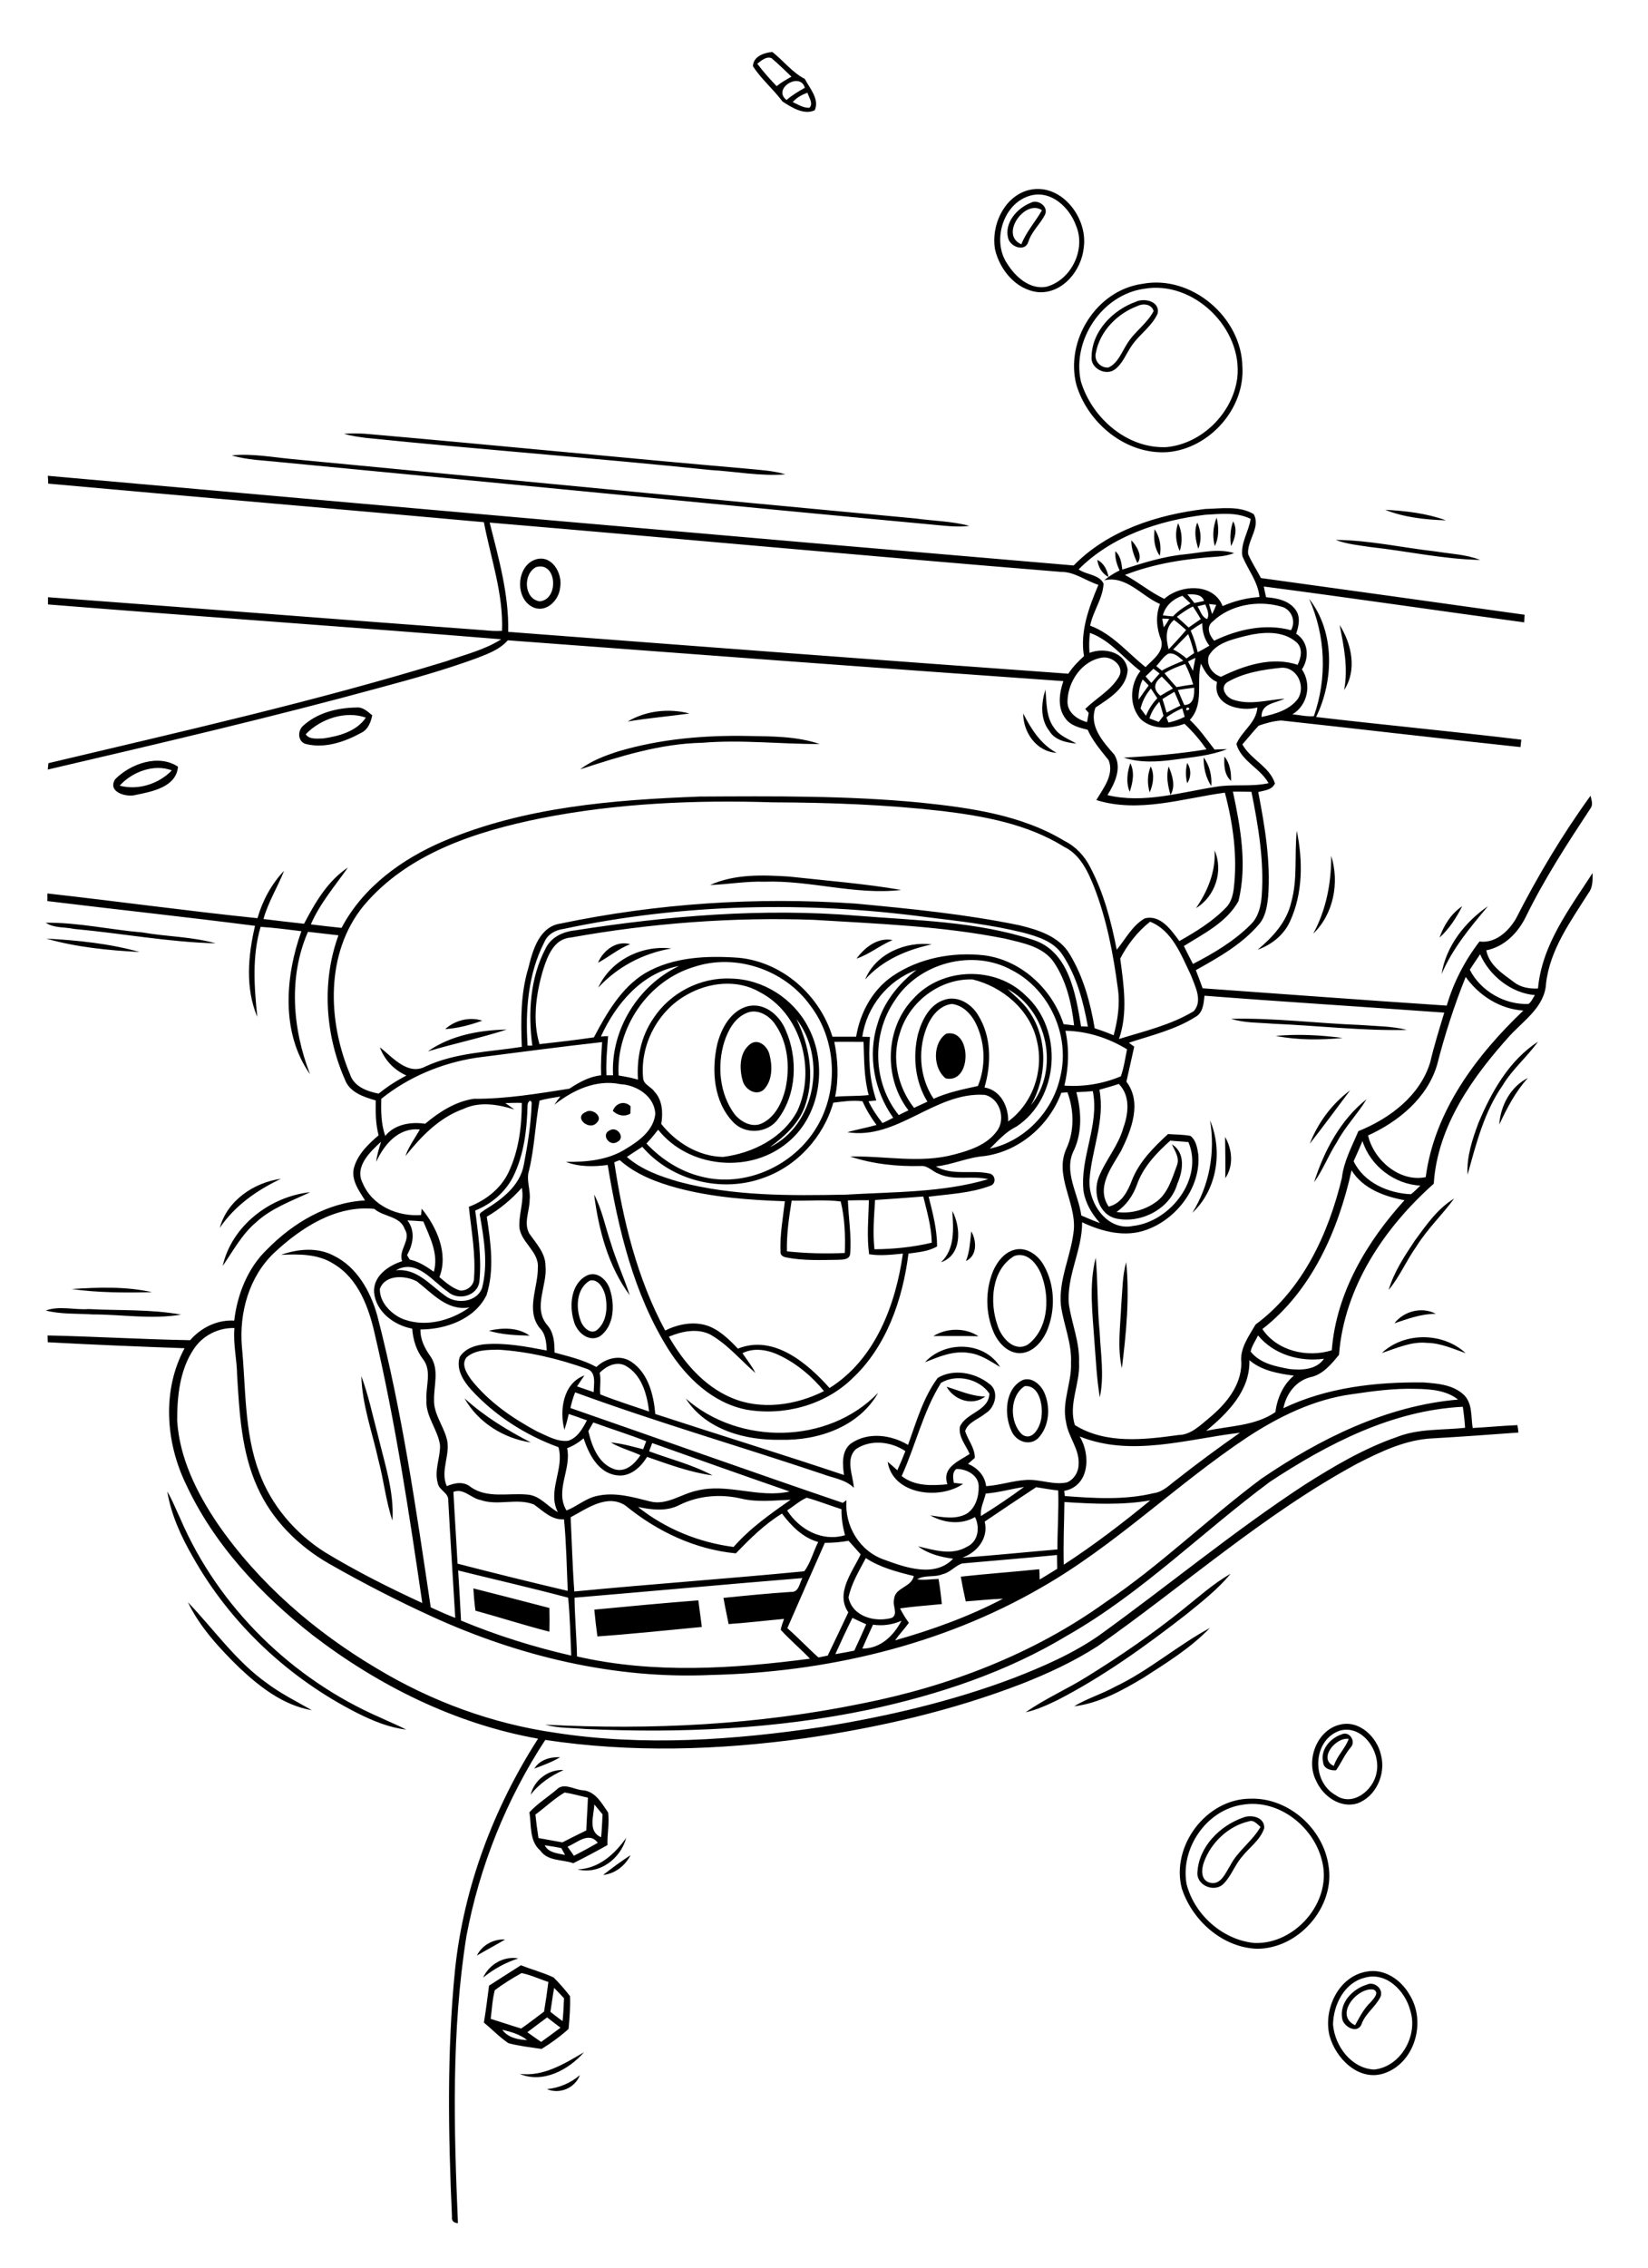 <?xml version="1.0" encoding="utf-8"?>
<!-- Generator: Adobe Illustrator 21.0.2, SVG Export Plug-In . SVG Version: 6.00 Build 0)  -->
<svg version="1.2" baseProfile="tiny" id="Layer_1" xmlns="http://www.w3.org/2000/svg" xmlns:xlink="http://www.w3.org/1999/xlink"
	 x="0px" y="0px" viewBox="0 0 800 1100" overflow="scroll" xml:space="preserve">
<path d="M265.5,1013.4c5.9-0.6,11.4-2.9,16-6.8C279.1,1012.9,271.7,1016,265.5,1013.4 M252.3,1006c11.6,1.4,21.6-4.9,31.2-10.5
	C276.1,1004,263.5,1010.8,252.3,1006 M657.8,982.4c2.2-3.9,4.2-8,7.5-11.1c1.4-1.6,4.6-4.9,1.4-6.2
	C658.9,963.8,647.5,977.5,657.8,982.4 M663.5,962.7c3.7-1.8,8.5,2.3,6.5,6.2c-2.5,4.8-7.3,7.9-9.1,13.1c-2.1,4.9-9,1-9.4-3.1
	C650.3,971.2,656.7,964.8,663.5,962.7 M662.3,959.4c-9.8,2.5-15,13.1-15.2,22.6c0.8,10.4,8.8,21.3,19.9,21.9
	c13-1.3,21.5-16.5,17.6-28.6C682.2,965.8,672.9,956.2,662.3,959.4 M663.3,956.4c8.7-1.7,16.9,4,21,11.3c8.2,13.1,2.5,33.2-12.6,38.1
	c-12.2,3.9-23.3-7.3-26.3-18.3C642.3,974.8,649.6,958.8,663.3,956.4 M243.8,984.6c2.9,3.9,7.6,4.8,12.1,5
	C252.4,986.8,248.1,985.6,243.8,984.6 M256,985.8c2.2,1.6,4.5,3.2,6.7,4.7c3.2-2.3,6.3-4.6,9.4-6.9c-2.2-1.7-4.4-3.3-6.5-5
	C262.3,981,259.2,983.4,256,985.8 M269,964.3c-0.7,3.8-1.2,7.7-1.8,11.6c1.9,1.5,3.9,3.1,5.9,4.5c0.4-3.7,0.5-7.4,0.7-11.1
	C272.3,967.7,270.7,966,269,964.3 M240.2,965.4c-1.2,4.5-1.4,9.3-2,13.9c4.9,1.5,9.8,3.2,14.8,4.7c3.8-2.6,7.4-5.5,11.1-8.2
	c0.8-4.8,1.5-9.6,2.1-14.4c-4.4-1.4-8.5-3.4-13-4.3C248.7,959.6,244.3,962.3,240.2,965.4 M237.4,963.2c5.1-3.3,10.3-6.6,15.5-9.9
	c5.2,2.1,10.7,3.5,15.8,5.9c2.9,2.8,5.5,5.9,8,9.1c0.2,5.3-0.2,10.6-0.7,15.9c-4,3.6-8.5,6.9-13.1,9.7c-5.4-0.8-10.9-1.4-16.1-2.8
	c-4.3-2.9-7.9-6.7-11.9-10C235.9,975.2,236.6,969.2,237.4,963.2 M234.5,959.3c3-6.4,10-10.6,17.1-9.3
	C245.3,952,239.6,955.2,234.5,959.3 M231.5,948.6c2.5-5.1,8.1-8.1,13.7-7.8C240.7,943.5,236.1,945.9,231.5,948.6 M292.8,909.5
	c4.3-3.4,8.7-6.6,13.3-9.6C303.5,905,298.6,908.9,292.8,909.5 M280.3,906.8c10.3-0.3,18-7.3,23.7-15.3
	C301.2,901.7,291,909.5,280.3,906.8 M584.4,903.4c-1.2,3.3-1.6,8.5,2.7,9.8c5.4,1.6,7.7-4.5,10-8.1c3.7-7.3,10.8-11.9,14.8-18.9
	c-1.7-1.4-3.3-3.6-5.7-2.7C596.3,885.8,587.8,893.8,584.4,903.4 M603.4,881.7c4-1.7,10.6-0.2,10.3,5.1c-1.9,5.8-7.3,9.4-10.9,14
	c-3.6,4.2-5.3,9.8-9.4,13.5c-4.7,3.7-12.9-0.1-12.1-6.4C582.1,895.7,592.2,885.6,603.4,881.7 M603.4,875.4
	c-17.7,2.4-30.5,21.2-27.4,38.5c3.8,14.9,17.5,27.1,32.9,28.6c19.6,0.8,37.4-19.5,33.1-38.8C638.5,886.7,621.1,872.5,603.4,875.4
	 M607.2,872.5c18.3-0.5,35.1,14.5,37.7,32.4c3.4,20.1-14.6,40.6-34.9,40.4c-16.7-0.7-31.2-13.7-36.3-29.2
	C568.3,895.5,585.6,872.4,607.2,872.5 M264.4,895.1c1.9,3.7,6.3,3.9,9.9,4.7c-0.6-1.1-1.2-2.2-1.8-3.3
	C269.8,895.9,267.1,895.5,264.4,895.1 M275.5,895.8c1,1.4,2.1,2.9,3.1,4.4c3.9-2,7.8-4.1,11.6-6.3
	C285.9,888.3,280.3,893.8,275.5,895.8 M291.8,891.2c0.4-3.7,0.5-7.4,0.7-11.1c-1.4-1.6-2.7-3.3-4-4.8
	C288.3,880.8,285.2,888.4,291.8,891.2 M259.9,880.2c0.4,3.8,0.9,7.6,1.5,11.4c3.9,0.7,7.7,1.4,11.6,2.1c3.9-2,7.7-3.9,11.6-5.8
	c0.2-5.3,0.6-10.6,0.8-15.9c-3.8-0.8-7.5-1.9-11.3-2.5C269,872.5,264.7,876.7,259.9,880.2 M270.1,868.2c3.4-3.7,8.4-0.2,12.5,0.2
	c6.3,0.3,9.4,6.2,12.6,10.8c0.7,5.2-0.5,10.5-0.3,15.8c-5.5,3.1-11,6-16.6,8.8c-5.4-1.9-12.4-0.9-16-6.1c-5.4-4.6-4.3-12.3-5.3-18.6
	C260.9,874.9,265.8,871.8,270.1,868.2 M257.6,870.6c1.7-7.2,8.7-12.4,16-12C267.4,861.4,261.7,865.2,257.6,870.6 M259.4,857.9
	c2.6-4.3,7.7-5.7,12.5-5.5C268,854.7,263.7,856.3,259.4,857.9 M647.5,856.6c1.5-4.9,5.5-8.3,7.2-13.1
	C648.4,842.5,639.7,853.3,647.5,856.6 M651.3,841.3c3.7-1.8,7.1,3.4,4.4,6.3c-2.9,3.4-4.6,7.5-7.1,11.1c-2.6,0.3-6.1-0.8-6.3-3.8
	C640.8,848.7,645.8,843.1,651.3,841.3 M650.4,839.5c-13.2,4.5-14,24.7-2,31.3c8.1,5.8,18.3-2.3,19.8-10.8
	C670.5,849.9,661.5,836.4,650.4,839.5 M650.4,836.6c9.5-2.4,18.1,6,20,14.8c2.4,9.2-2.4,20.1-11.5,23.4c-8.2,2.5-16.6-3.4-19.9-10.8
	C633.7,854.1,639.1,839.3,650.4,836.6 M541.3,818.2c16.4-7.8,30.1-19.9,46-28.5c-9.4,9.8-21,16.9-32.3,24.2
	c-10.4,6.2-21.4,12.3-33.6,13.8C527.6,823.9,534.8,821.8,541.3,818.2 M91.2,777.2c12.7,13.2,23.3,28.6,38.4,39.3
	c6.8,5.1,14.5,8.9,21.8,13.1c-13.9-2.4-25.3-11.3-35.3-20.7C106.5,799.5,97.1,789.4,91.2,777.2 M288.5,780.8
	c16.8-1.6,33.6-3.2,50.5-4.5c0.6,4.3,1.1,8.6,1.7,12.9c-16.9,1.6-33.8,3.4-50.7,4.6C289.4,789.5,288.9,785.1,288.5,780.8
	 M229.8,770.5c12.3,3.1,24.6,6.3,36.9,9.5c0.1,3.8,0.1,7.6,0,11.5c-12.1-3.1-23.9-6.9-35.9-10.2C230.3,777.7,230,774.1,229.8,770.5
	 M574,780.9c7.6-6,14.9-12.7,23.4-17.5c-6.2,7.5-13.9,13.5-21.4,19.6c-19.8,15.4-40.2,30.1-62.5,41.6c-5,2.4-10.1,4.8-15.6,6
	c9.5-6.7,20.3-11.3,30.1-17.5C544,803.2,559.4,792.6,574,780.9 M81.2,723.5c2.5,4.2,4.2,8.7,6.3,13.1c18.5,43.1,54.4,78,97.2,96.6
	c4.2,2,8.5,3.7,12.5,5.8c-8.3-1-16.1-4.2-23.5-7.9c-33.3-16.8-61.8-43.3-80.1-75.9C88,745.5,83.1,734.9,81.2,723.5 M225.5,678.3
	c9.6,8.7,20.7,15.5,32.2,21.4C244.6,697.8,232,690,225.5,678.3 M332.9,678.4c25.9,22.8,69.1,22.4,93.4-2.8
	c-9.3,16.5-29.2,23.3-47.3,22.8C361.9,698.8,342.6,693.6,332.9,678.4 M459.5,672.7c6.2,1.8,12.2,4.7,18.8,4.7
	C472.1,682.2,463.2,679.2,459.5,672.7 M497.4,672.4c-7.4,4.8-7.4,17.5-1.3,23.4c5.4,3.8,9.2-4.3,9.5-8.8
	C506.3,681.6,504.5,671.7,497.4,672.4 M496.3,669.5c4.4-1.8,8.7,2,10.5,5.7c3.3,7.2,2.7,16.8-3,22.6c-4.4,3.9-10.9,1.2-12.9-3.9
	C487.4,686.2,487.8,673.8,496.3,669.5 M175.4,667.5c3.5,9.4,5.5,19.2,8.1,28.9c3.2,13.5,7.9,27.1,7,41.2c-3.2-9.5-4.2-19.6-6.8-29.3
	C180.7,694.7,175.8,681.5,175.4,667.5 M449,660.8c9.6-10.5,28.7-10.3,36.5,2.3c-4.8-2.8-9.4-6.1-15-6.8
	C463,655,455.8,658.1,449,660.8 M670.8,656.3c11-10.3,29.7-10.1,40.7,0.1c-6.1-2.1-12.1-4.9-18.7-5C685.1,650.6,678,654,670.8,656.3
	 M453.1,648.1c6.5-4,15.4-4.2,21.9,0.1C467.7,648,460.4,648.1,453.1,648.1 M237.3,645.5c6.5-1.5,14.1-1.7,19.8,2.4
	C250.5,647.7,243.7,647.5,237.3,645.5 M676.9,641.9c4.6-5.9,13.3-8.2,20.1-4.6C690,637.3,683.5,639.7,676.9,641.9 M22.2,635.7
	c6.7-2.4,13.9-0.2,20.8-0.7c15,0.8,30.1,0,44.9,2.7c-14.3,2.4-28.6-0.1-43-0.1C37.4,637.1,29.6,637.6,22.2,635.7 M34.8,625.3
	c12.9-0.9,26.4-1.3,39,1.5C60.9,627.1,47.7,627.1,34.8,625.3 M286.3,621.2c-6.6,3.9-6.9,13.3-4.3,19.8c1.1,3,4.9,6.7,8,4
	c4.7-4.1,5-11.2,3.8-16.8C292.9,624.9,290.4,620.2,286.3,621.2 M285.4,618.5c5-1.9,9.6,2.8,10.8,7.4c2.3,7.4,1.9,17.5-5.1,22.4
	c-5.6,3-11.4-2.4-12.6-7.7C276.2,632.9,277.3,622.1,285.4,618.5 M544.3,633c0.6-7,0.5-14,2.4-20.8c1.7,17.1,0,34.5-2.1,51.5
	C542.3,653.6,543.9,643.2,544.3,633 M531.9,610.1c1.1,11.9,0.7,23.9,1.9,35.9c0.5,10.6,2.3,21.3,0.1,31.8
	c-1.5-8.8-1.9-17.8-2.6-26.7C530.4,637.4,528.5,623.5,531.9,610.1 M492.3,609.3c-11,6.6-12,22.4-8.1,33.5c1.8,6,8.1,13.4,14.8,9.4
	c9.6-7.3,10.6-21.5,7.1-32.2C504.3,614.1,499.2,606.8,492.3,609.3 M492.3,606.3c5.8-1.7,11.5,2.4,14.3,7.3
	c5.6,9.7,5.9,22.2,1.4,32.5c-2.4,5.1-6.9,10.2-13,10.3c-5.8-0.1-10.2-4.8-12.5-9.8c-4.2-9.5-4.3-20.7-0.3-30.3
	C484.2,611.9,487.5,607.6,492.3,606.3 M471.5,597.3c2.6,4.6,3,11.8-2.6,14.4C470.8,607.1,470.9,602.1,471.5,597.3 M462.3,587.4
	c4.2,8,4.8,21.4-5.5,24.9C463.7,605.8,462.8,596,462.3,587.4 M686.8,601.8c5.5-7.5,11-15.5,19.1-20.4c-5.8,7.9-13.1,14.8-18.3,23.2
	c-4.9,6.8-8.1,14.7-13.5,21.1C676.7,617,681.8,609.3,686.8,601.8 M288.4,579.4c3.8,7.3,5.4,15.5,8,23.2c2.6,8.7,6.5,17.1,9.3,25.7
	C295.3,614.3,290.6,596.6,288.4,579.4 M108.1,614.1c4.4-19.5,23-33.7,42.5-35.8c-9.1,4.3-19,7.8-26.5,14.8
	C117.3,598.9,113.1,606.9,108.1,614.1 M106.7,595.6c3.6-13.3,16.6-22,29.7-23.8C124.8,577.3,114,584.8,106.7,595.6 M594.7,551.5
	c3.5,6,4.2,14.1,0.1,20C594.9,564.8,594.8,558.1,594.7,551.5 M296.2,548.2c3.5-1.9,7.5,3.7,3.5,5.7
	C295.8,556.5,291.4,550.1,296.2,548.2 M587.4,543.5c6.3,14.8,3.4,33.7-8.6,44.8C587.1,575,590,559,587.4,543.5 M284.4,539.4
	c3-2,8.6,2.2,5.3,5.2C286.1,548.8,278.1,542,284.4,539.4 M297.5,538.9c1.3-3.8,5.6-5.2,8.6-2.3c0,0.9-0.1,2.7-0.1,3.6
	C303,541.9,299.9,541.1,297.5,538.9 M637.9,573.5c4.8-15.1,12.8-30.3,25.5-40.3c-4.4,7.2-10.4,13.3-14.4,20.8
	C644.9,560.3,642.3,567.4,637.9,573.5 M635.8,554.8c4-10.2,10.8-19.4,19.6-25.9C648.9,537.5,642.5,546.3,635.8,554.8 M727.8,545.5
	c0.6-9.2,5.5-18.4,13.9-22.6C735.7,529.5,731.6,537.4,727.8,545.5 M717.7,544.7c6.3-15.1,14.9-30.3,28.9-39.4
	c-5.3,7.4-12.4,13.3-17.1,21.1c-9.1,13-12.9,28.5-17.1,43.4C711.9,561.2,714.7,552.7,717.7,544.7 M364.4,506.3
	c3.9-2.6,8.1,1.3,9.1,5.1c1.5,5.6,1.6,12.9-2.9,17.3c-3.7,3-8.8-0.2-10-4.2C358.8,518.5,358.8,510.3,364.4,506.3 M619.3,502.5
	c10.8-1,21.8-0.4,32.5,1C641.1,504.5,630,504.6,619.3,502.5 M459.4,501.4c12.4-2.6,12.5,24.5-0.3,21.7
	C452.8,518.3,452.6,505.8,459.4,501.4 M207.7,510c11.1-7.8,25-10.3,38.3-10.6C233.4,503.5,220.4,506.2,207.7,510 M597.6,494.2
	c20.9-0.5,41.8,2.2,62.7,3c7.6,0.6,15.3,0.5,22.7,2.4c-21.7,0.5-43.2-2.1-64.9-3C611.2,496,604.2,496.3,597.6,494.2 M216.1,499.2
	c4.8-4.3,11.8-6.1,18-4.1C228.3,497.2,222.3,498.8,216.1,499.2 M362.4,491.4c-5.8,2.4-9,8.4-10.8,14c-3.6,11.6-2.3,25.2,5,35.1
	c3.1,3.8,8.6,6.7,13.3,4.4c6.5-3.1,9.8-10.2,11.4-16.8c2.3-10.7,1.2-22.9-5.5-31.9C372.8,492.2,367.3,489.2,362.4,491.4
	 M362.3,488.3c8.4-2.5,16.1,4,19.1,11.4c6,13.6,5.4,31-3.7,43.1c-5,7-16,7.8-21.9,1.4c-9.4-9.9-10.5-25.1-7.6-37.8
	C350.2,498.8,354.5,490.8,362.3,488.3 M290.4,479.1c6-13.3,21.2-20.8,35.5-19C312.2,462.4,299.7,469,290.4,479.1 M420,475.1
	c5-12.4,19.6-18.6,32.3-17C440.2,460.7,428.4,465.7,420,475.1 M290.3,467c2.5-6,8.9-10.9,15.6-9C300.2,460.2,295.6,464.2,290.3,467
	 M415.8,465c4-5.5,10.3-10.4,17.5-9C427.2,458.5,422.1,462.9,415.8,465 M22.5,455.3c15.2,0.8,30.6,2.4,45.3,6.5
	C52.6,461,37.1,459.5,22.5,455.3 M22.2,447.6c15.6-0.2,31.3,3.4,46.9,4.7c11.8,2.1,24,2,35.6,5.3c-23-0.6-45.8-4.9-68.8-7
	C31.4,449.6,26.3,450.3,22.2,447.6 M699.8,472.5c2.1-13.5,11.4-25.3,22.5-32.9C713.7,449.8,705.1,460.1,699.8,472.5 M698.8,454.8
	c2.1-6,5.7-11.7,11-15.2C707,445.1,703.5,450.6,698.8,454.8 M344.7,429.3c12-5.4,25.5-4.9,38.3-4.1c18.2,2,36.5,3.4,54.5,6.5
	c-22.3,2.6-44.2-4.8-66.5-4C362.2,427.4,353.5,429,344.7,429.3 M646.2,415.1c4.1,12.9,1.2,28.3-8.7,37.8
	C643.8,441.3,646.3,428.2,646.2,415.1 M589.6,412.5c4.4,10,0.3,22.4-9,28C586.3,432.2,590.2,422.7,589.6,412.5 M629.5,403
	c3,14.5,3,30.4-3.3,44c-3,6.6-9,11.3-15.7,13.7c7.3-6.1,14.1-13.4,16.3-23C630,426.5,628.3,414.6,629.5,403 M567.3,371.8
	c1.8,4.2,3.5,9.7,0.9,13.8C566.9,381.1,566,376.4,567.3,371.8 M558.6,371.8c2,4,1.2,8.6-0.5,12.6
	C556.9,380.3,556.9,375.8,558.6,371.8 M576.3,370.1c2,2.9,2,6.9,0,9.8C575.5,376.7,575.5,373.3,576.3,370.1 M548.7,370.2
	c2.2,4.4,1.2,9.4-0.3,13.9C546.5,379.6,547.2,374.6,548.7,370.2 M58.1,381.1c8.8,2.4,19-0.8,25.3-7.4
	C74.8,370.4,64.1,374.4,58.1,381.1 M55.9,378c7.4-7.5,21-12.4,30.5-6.1c-0.8,9.9-12.6,12.1-20.5,13.7C61.3,386.9,52,384.2,55.9,378
	 M594.4,367c2.7,3.3,3.3,7.7,3.2,11.8C594.3,375.9,594.1,371.1,594.4,367 M584.3,367.4c2.9,4,4.1,9,3.7,13.9
	C585.3,377.2,584.2,372.3,584.3,367.4 M300.4,364.4c20.3-6,41.6-7.8,62.6-7.4c11.7,0.2,23.7,0.1,34.9,3.9c-19,0.1-37.9-2.2-56.9-0.6
	c-20.5,0.4-40.1,6.6-59.4,12.9C287.1,369,293.8,366.5,300.4,364.4 M496.7,346.1c3.9,7.6,8.5,14.9,16.2,19.1
	C503.2,364.6,496.7,355.4,496.7,346.1 M304.7,350c8.9-5.3,20-6.5,30-3.9C324.7,347.5,314.7,348.3,304.7,350 M148.4,356.2
	c1.8,2.7,5.8,2,8.6,2c7.5-1.1,16.1-3.4,20.6-10.1C167.7,344.6,155.5,348.7,148.4,356.2 M147.1,352.1c7-6.4,16.7-8.8,26-8.9
	c3.1-0.3,5.4,2,7.6,3.8c-0.7,3.3-2,6.8-5.2,8.4c-8,4.4-17.5,7.7-26.6,5.6C144.6,360.2,144.2,354.7,147.1,352.1 M509.4,354.6
	c-4.5-5.7-4-13.5-1.9-20.1c0.6,6.3,0.2,13.4,4.3,18.7c2.5,3.8,7,5.3,10.7,7.5C517.6,360.2,512.1,359.1,509.4,354.6 M650.3,303.2
	c5.9,9.1,8.5,22,2.2,31.5C654.5,324.1,652.4,313.6,650.3,303.2 M532.7,271.6c3.2,1.6,4.8,4.9,5.4,8.3
	C534.9,278.2,533.1,275,532.7,271.6 M260.2,275.1c-6.4,3.4-5.9,15.3,1.7,16.6C271.5,291,270.4,272.1,260.2,275.1 M260.3,271.3
	c7.8-2.2,12.9,7.1,11.6,13.7c-0.5,6-6.4,12.1-12.6,9.8C249.7,291,250.4,274.2,260.3,271.3 M549.2,262.1c2.5,2.5,5.8,8,2.9,11
	C550.5,269.6,549.1,266,549.2,262.1 M648.4,261.9c16.3,0.1,32.4,3.8,48.6,5.6c7.2,1.2,14.6,1.4,21.5,4.1c-17.8-0.3-35.4-4.3-53-6.2
	C659.7,264.5,653.9,264,648.4,261.9 M560.5,256.7c2.5,3.8,3.4,8.4,2.5,12.9C560.3,265.8,559.9,261.1,560.5,256.7 M572.7,267.3
	c-2-4.2-2.4-9.1-0.8-13.5C573.9,258,574.1,262.9,572.7,267.3 M598.6,252.9c2.2,3.8,0.9,8.4-1,12C597,260.9,597.2,256.8,598.6,252.9
	 M581.7,266.2c-1.3-4.1-2.2-8.6-0.5-12.7C583,257.4,583.4,262.1,581.7,266.2 M589.7,264.9c-1.2-4.5-0.9-9.4,0.9-13.8
	C591.7,255.7,591.8,260.6,589.7,264.9 M672.4,247.3c10,0.5,20.1,1.7,29.5,5.1C691.9,252.1,681.7,251,672.4,247.3 M423.8,788.1
	c-1.8,3.8-3.5,7.7-5.2,11.6c8.8,0,15.1-6.1,19-13.5C433.3,788.1,428.6,788.8,423.8,788.1 M405.5,802.4c3.1-0.5,6.2-1.1,9.2-1.7
	c2-4.2,3.9-8.5,5.8-12.8c-2.3-1-4.5-2-6.7-3.1C410.9,790.5,408.2,796.5,405.5,802.4 M278.9,775c0.1,9.5,1,19,1.2,28.5
	c37.1,8.5,75.6,6,113.1,1.1c-4.6-4.8-9.7-9.1-14.2-14c0.3-1.8,1-3.6,1.6-5.3c-9,0.8-17.9,1.9-26.9,2.5c-0.8-4.2-1.8-8.5-2.5-12.7
	c10.9-1.1,21.9-2.2,32.8-2.9c3.8,0.3,4.1-4.3,5.5-6.7C352.7,768.5,315.8,771.9,278.9,775 M222.4,761.8c0.5,8.1,1,16.2,1.4,24.3
	c17.3,7.2,35.2,12.8,53.5,17c-0.4-9.4-0.6-18.8-1.5-28.1C258.1,770.3,240.2,766.2,222.4,761.8 M420.3,755.8
	c-3.2,6.1-7,12.2-8.4,19.1c1.9,9.3,12.9,12.2,21,9.9c3.3-1.7,0.2-6.1,1.1-8.9c0.3-5.9,8.4-5.8,9.6-11.4
	C435.5,762.5,427.3,760.4,420.3,755.8 M467.1,758.4c-3.5,1.1-5.8,4.4-9.5,5.2c-4,1.7-8.7,0.2-12.4,2.5c3.5,0.5,6.9-0.1,10.4-0.2
	c0.7,4,1.2,8.1,1.6,12.2c-6.8,0.7-13.5,1.1-20.3,2.1c1.3,2.5,2.7,4.8,4.3,7c-2.1,2.9-4.6,5.5-6.7,8.5c18-5.1,35.8-11.5,52.4-20.2
	c-6.1,0.2-12.1,0.9-18.1,1.3c-0.9-4-1.7-8-2.4-12c12.7-1.4,25.4-2.3,38.1-3.6c0.1,1.7,0.2,3.3,0.2,5c2.9-1.7,5.7-3.5,8.5-5.2
	c0-2.2-0.1-4.5-0.1-6.7C497.8,755.8,482.5,757,467.1,758.4 M400.4,748.4c-6.1,13.8-12.2,27.6-18.2,41.4c5.2,4.5,9.9,9.6,15.1,14.2
	c1.5-0.3,3-0.6,4.5-0.9c3.4-7,6.7-14,10-21c-6.4-9.3,2-19.6,6-28.1c-1.9-2.2-3.9-4.4-5.9-6.6C408.1,748.1,404.3,748.4,400.4,748.4
	 M516.7,728.6c-0.1,10.1-0.6,20.2-0.3,30.4c14.6-9.5,28.5-20.1,42-31.2C544.7,730.2,530.6,729.5,516.7,728.6 M277,736
	c0.6,12,0.9,24,1.8,36c37.2-3.6,74.5-6.2,111.6-9.8c3.1-4,4.4-9.6,6.8-14.2c-7.5-2.1-13.1-7.8-17.6-13.8
	c-8.5,5.2-15.5,12.2-22.4,19.3c-19.9-1.9-38.3-10.7-53.6-23.2C294.7,724.5,284.9,731.8,277,736 M382.1,732.7c6,9.3,17,15.3,28.1,12
	c-1.1-4.1-1.8-8.3-1.7-12.6c-5.6-1.8-11.2-4-16.9-5.6C388.2,728,385.3,730.6,382.1,732.7 M329.9,730c-6.3,3.3-13.5,2.4-20.2,1
	c13.3,10.6,29.5,17.2,46.4,19.4c8-9.1,17.8-16,27.7-22.9c-7.9,0.3-15.9,1.3-23.7-0.5C350,724.6,339.2,725.4,329.9,730 M220.1,723.7
	c0.6,11.6,1.4,23.2,2,34.8c17.8,4.6,35.6,9,53.5,13.2c-0.5-11.6-0.7-23.2-1.8-34.7c-6,0.4-10.1-4-14.6-7.2c-8.3-3.3-17.5,0.8-26-2.2
	C228.7,726.8,225,721.7,220.1,723.7 M478,738.1c2,8-3.7,15-10.9,17.5c15.4-1.1,30.8-2.7,46.2-4c0-9.5,0.7-19.1,0.4-28.6
	c-3.6-0.4-7.1-1-10.7-1.6C494.6,726.9,486.3,732.5,478,738.1 M478.5,724.5c-0.8,3.6-2.8,7.1-2.3,10.9c7.1-4.4,14.1-9.1,20.9-14.1
	C491,722.2,484.9,724,478.5,724.5 M275.3,702.5c2.2,10.2-6.1,20.6-0.3,30.2c5.2-2,9.4-6,15-7.1c8.6-1.9,17.2,0.6,25.5,2.7
	c8.1,2.1,15.1-3.6,22.7-5.2c15-3.8,30,3.8,45.1,0.4c-22.3-7.7-44.5-15.6-66.7-23.5c-0.5,1.3-1,2.7-1.5,4
	c10.3,3.8,21.1,6.5,30.8,11.7c-11-1.5-21.4-5.4-31.8-9c-3.1,5.2-8.5,10-15,8.9c-8.8-1.3-13.3-10.3-15.8-17.9
	C280.8,699.8,278.2,701.4,275.3,702.5 M524.1,696.8c5.5,8.9,4.8,24.1-7.5,26.4c0.1,0.6,0.2,1.9,0.3,2.5c14.4,1.1,29.1,2,43.2-1.4
	c4.6-0.6,7.8-4.2,11.4-6.8c9.9-7.8,20.1-15.3,30.4-22.5C576.3,698,549.3,706.9,524.1,696.8 M288,690c-0.8,1.4-1.6,2.8-2.4,4.2
	c1.7,7.3,4.9,15.9,12.7,18.5c5.4,1.7,9.9-2.7,12.6-6.8c-4.7-2.2-9.9-3.5-14.4-6.2c5.4,0.5,10.5,2,15.7,3.3c0.5-1.3,1-2.6,1.5-3.9
	C305.2,695.8,296.5,693.1,288,690 M276.9,683c44.1,15.3,88.1,31,132.2,46c0.5-0.3,1.4-1,1.8-1.3c-1,12.5,6.4,24.8,18.4,28.9
	c10.3,3.8,24.5,8.8,33.4-0.5c-6-0.8-12.1-2.3-17-6c7.7,1.8,16.3,4.6,23.7,0.2c5.5-2.5,6.4-9.4,3.9-14.4c-6.7,3.9-15.1,2.9-21.7-0.8
	c5.9,0.8,12.3,2.2,17.8-0.9c4.3-2.9,5.8-8.4,5.7-13.3c-0.1-5.4-6.1-8.5-10.9-8.3c-2.1,1.7-1.5,4.4-1.2,6.7c1.1,0.1,3.3,0.4,4.5,0.5
	c-11.4,7.9-34.1,5.3-36.6-10.7c1.6,1.3,3.2,2.7,4.7,4.1c1.4-3.1,2.7-6.2,3.9-9.3c-7-4.7-17-5.8-24.1-0.9c-5.1,5-1.3,12.6-0.9,18.7
	c-4.1-4.1-10.1-4.7-15.3-6.7c-39.9-13.4-80.4-25.1-120-39.6C278.1,678,277.5,680.5,276.9,683 M456.8,670.8
	c-8.7,13.9-12.3,30.3-19.1,45.2c6.3,5,14.6,4.7,22.2,4c-2.8-8.2,5.4-11.1,10.8-14.7c-1.8-4.3-5.6-8.3-4.7-13.3c3-6.8,14-7.5,14.3-16
	C475.4,668.8,464.2,666.3,456.8,670.8 M291.1,665.9c0.8,3.5-0.1,7.1,0.3,10.5c7.8,3.1,15.8,5.6,23.7,8.3c-1-8.3-3.6-18-11.6-22.3
	C299.1,660.2,294.3,662.7,291.1,665.9 M606.5,659.8c0.4,14.8-10.5,25.6-21,34.3c11.3-2.5,23.7-2.3,33.6-9.1c0.9-6.7,3.7-13.3,9-17.7
	C620.5,666.3,612.5,664.9,606.5,659.8 M226.5,658.4c-2.8,3.5,0.1,7.8,2.2,10.8c8.5,10.8,20,18.7,31.9,25.1c4.8,2.1,9.8,5.2,15.2,4.6
	c4.6-1.5,7-5.9,9.1-9.9c-2.9-1.1-5.8-2.1-8.8-3.1c-0.6,2.6-1.3,5.2-2.1,7.7c-2.5-9.4-0.7-22.6,9.7-26.4c-1.2,1.8-2.4,3.5-3.6,5.3
	c2.7,0.9,5.4,1.9,8.1,2.8c0-3.8,1.5-9.7-3.3-11.3c-13.8-4.9-28.3-8.4-43-9.3C236.7,654.8,230.7,654.7,226.5,658.4 M607.1,655.6
	c4.5,5.8,12.1,7.2,18.9,8.5c5.9,0.6,13,0.4,16.7-5c-11.8,1.6-24.3-2-32-11.3C609.5,650.3,607.7,652.8,607.1,655.6 M324.7,648.4
	c7.1,12.3,16.9,23.9,30.3,29.6c14.4,6.2,31.3,3.7,45-3.2c-5.7-7-12.8-13-20.9-17c-5.7-2.9-12.7-4.4-18.7-1.4
	c2.2,3.2,4.6,6.2,6.3,9.6c-7.3-6.3-13.5-13.9-22-18.7C338.4,644.2,330.9,645.8,324.7,648.4 M94.2,654.2C87.3,664.3,86,677.1,86,689
	c1.1,18.3,9.6,35.3,19.7,50.2c19.9,28.8,47,52.2,77,70c26.5,16,56.1,26.9,86.7,31.3c43,6.7,86.9,3.6,129.7-2.8
	c31.6-5.1,63-12.4,92.9-23.7c14.4-5.6,28.7-11.8,41.4-20.6c33.5-24.1,65.3-50.5,99.8-73.1c14.2-9,28.9-17.7,44.8-23.2
	c10.6-4.2,22.1-3.3,33.2-4.5c-0.2-3.4-0.6-6.8-1.1-10.2c-34.2,1.7-65.5,17.9-93.5,36.3c-33.1,24.5-62.4,54.1-98.4,74.6
	c-29.5,17.8-62.7,28.8-96.3,36c-45.3,9.5-91.7,11.5-137.8,9.4c-6.5-0.6-13.1-0.3-19.4-2.1c51.4,2.7,103.3,0.1,153.9-10.3
	c42-8.3,82.9-23.9,117.8-48.9c26.8-18,50-40.8,75.9-60.1c28.5-19.4,60.6-35.4,95.5-38.4c-5.8-4.6-13.7-5.1-20.8-5.2
	c-10.3-0.3-20.5,1.1-30.7,2.6c-18.5,2.5-35.6,10.9-51,21c-34.4,22.9-64,52.4-100,72.9c-48.5,28-104.6,41-160.2,42.3
	c-46.6,2.1-93-9-135.3-28.3c-17.1-7.8-33.8-16.4-50.1-25.7c-15-8.6-27.8-21.4-34.8-37.2c-7.7-17-8.7-36-9.8-54.3
	c-0.1-7.6-2-15.2-1.3-22.8C106,644,98.5,647.8,94.2,654.2 M184.4,625.2c-0.2,6.2,4.9,11.6,10.2,14.2c10.9,4.8,23.9,1.5,33.3-5.2
	c-10.7,1.9-18-6.8-25.5-12.6C196.8,618.6,187,618.1,184.4,625.2 M197.8,592c3.9,5.1,2.8,11.6-0.2,16.8c0.3,0.6,1,1.7,1.3,2.2
	c4.4,0.9,8.1,3.4,11.7,5.9c2.4-8.6-1.9-16.7-5.1-24.4C203,592.3,200.4,592.1,197.8,592 M132.9,607.9c-12,11.5-16.8,28.8-15.5,45.1
	c2,20.5,1.1,41.7,8.4,61.2c5.9,16.1,17.6,29.7,32,38.8c15.2,9.2,31.1,17.2,47.2,24.6C198.6,734,192,690.1,181.9,647
	c-2.9-12.9-8-26.8-19.9-33.9c-7.6-4.9-16.9-4.8-25.6-4.4c8.2-2.9,17.7-3.8,25.6,0.4c11.3,5.5,17.8,17.3,21.1,28.9
	c12.1,46.5,18.9,94.2,26,141.7c3.9,1.8,7.9,3.6,11.9,5.1c-1.1-19-2.4-37.9-3.4-56.9c0.3-3.8-4.6-5-5.1-8.5
	c-1.8-6.2,1.3-12.3,1.1-18.4c-1.1-7.7-7.1-14-6.6-22c-0.4-6.5,2.7-13.8-1.5-19.5c-3.4-4.3-5-9.6-5.4-15c-8.7-1.6-17.6-8.1-18.5-17.5
	c-0.6-7.9,6.9-13.1,13.6-15.2c-2-5.5,4.6-10.3,1.3-15.5c-2.2-6.5-10.2-5.9-14.8-9.9C163,584.5,146,595.6,132.9,607.9 M384.3,582.4
	c-1.3,8.1-2.5,16.4-2.3,24.6c9.3,1,18.7,1.2,28.1,0.8c0.3-8.3,0-17-2-25C400.3,581.8,392.2,582.6,384.3,582.4 M424.8,582.1
	c-0.5,8-1.2,16-0.3,23.9c9.3-0.1,18.7-1,27.8-3.2c-0.1-7.6-2.3-15-4.1-22.4C440.3,581,432.6,581.6,424.8,582.1 M253.3,576.2
	c-4.9,5.5-10.6,10.3-17,14c1.9,12.5,3.8,25.7-0.1,38c-5.7,11.7-19.8,16.7-32.1,16.7c-0.1,4.9,2.1,9.2,4.9,13.1
	c4.3,6.3,1.6,14,1.7,21c-0.2,6.7,4.2,12.1,6,18.3c2.5,7.8-3.3,15.9,0.2,23.6c3.8-1.6,8.2-2.5,11.7,0.5c8.1,5.6,18.3,2.7,27.4,3.6
	c6.1,0.4,9.8,5.8,14.8,8.5c-5.3-10.3,3.3-20.9,0.3-31.5c-16-5.8-30.8-15.3-42.3-27.8c-3.8-4.2-7.6-10.1-5.6-16
	c2.5-4,7.3-5.6,11.8-6.1c10.2-0.9,20.4,1.1,30.4,3c-0.2-4-0.5-8.1-3.5-11c-6.7-8.6-0.7-19.6-0.8-29.2c0.6-8.3-9.3-12.7-9-20.9
	C252.1,588,254.5,582.2,253.3,576.2 M656.1,567.7c-6.4,29-19.3,58.4-43.3,77c7.2,10.7,21.8,14,33.7,10.3c2.1-27.7,17-52.7,35.3-72.8
	C672,580.4,661.6,576.6,656.1,567.7 M298.2,563.8c4.2,28.1,11.1,56.4,24.7,81.6c6.1-3,13.3-4.5,20-2.5c6.2,2,10.9,6.7,15.3,11.3
	c17.3-7,33.7,7,44.5,19.1c22.2-13.9,32.1-40.4,35.6-65.2c-5.4,0.5-11,1.2-16.4,0.3c-1.2-8.7-0.3-17.5-0.1-26.2
	c-3.4,0-6.8,0-10.2,0.1c0.3,8.6,1.8,17.2,1.1,25.8c-0.2,3-3.6,2.9-5.8,3c-8.3,0.1-16.8,0.5-25-1.1c-1.4-0.2-3.2-1-3-2.7
	c-0.4-8.3,1.2-16.5,2.1-24.6c-17.5-0.6-35.1-1.9-52.1-6.4c-10-2.7-20.1-6.5-28-13.5C300.3,562.9,298.9,563.5,298.2,563.8
	 M661.4,553.5c-1.4,3.3-2.8,6.5-4.3,9.8c5,10.4,16.8,15.5,27.8,16c1.7-1.2,3.1-2.8,4.6-4.2C676.9,574.5,665.2,565.5,661.4,553.5
	 M245.3,535.1c1.5,1,2.9,2,4.4,3.1c-7.9-2.5-16.9-4-24.7-0.3c-11.8,4.2-20.6,13.4-28.2,22.9c1.6-4.7,4.6-8.6,7-12.9
	c-10.3-1.1-17.3,7.2-21.2,15.7c0.4-3.4,1.4-6.6,2.4-9.8c-5.4,5-13.1,12.2-8.9,20.2c4.7,11,16.9,16.2,28.3,15.4
	c0.1-0.8,0.2-2.3,0.3-3.1c7.3,8.9,13.1,21.8,8.6,33.2c3,2.5,6.1,5.3,10,6.5c3.4,0.3,6.8-2.4,6.8-5.9c0.9-11.6-1.3-23.2-2.5-34.7
	c8.1-3.1,15.4-8.7,19.2-16.6c5-10.5,6.5-22.3,6.5-33.8C250.6,534.9,247.9,535,245.3,535.1 M256.1,536c-0.3,11.9-1.7,24.2-7.1,35
	c-3.9,7.5-10.6,13.1-18.3,16.2c1.4,11.4,3.2,23,2,34.5c-0.9,7-10.3,9.4-15.3,4.9c-7.5-5.1-15.1-16.2-25.2-10.4
	c10.2-1.1,16.6,7.2,24,12.4c5.4,4.2,15.3,3.1,17.8-3.8c3-11.5,1-23.5-1-35c-0.6-1.5,1.3-2,2.1-2.8c8.4-5.1,17.4-11.8,19.2-22.1
	c1.9-9.9,3.5-19.9,3.8-30C257.5,532.9,256.2,534.6,256.1,536 M411.3,549.2c4.7-1.3,9.5-2.2,14.2-3.5c-2.7-3.6-5-7.4-6.8-11.5
	c-4.8-0.6-9.5,0.1-14.2,0.7c-4.7,16.6-17.6,30.8-34,36.5c-20.3,7.4-44.6,1.3-58.7-15.1c-2.5,1.6-5,3.2-7.5,4.9
	c7.2,6.3,16.4,9.5,25.4,12.1c26.4,7,53.9,6.7,81,6.2c23-1.4,46.7-0.9,69-7.5c-7.9-1.9-16.4,0.9-24-2.6c-2.9-1-5.2-4-8.5-3.8
	c-11.6,0.3-23.4-0.9-34.5-4.6c16.9-0.4,34,3.5,50.6-1c7.6-2,15.8-4.7,20.6-11.3c4.5-5.8,1.5-16-5.9-17.6
	C453.8,529.5,435.6,553.2,411.3,549.2 M522.5,529.8c2.4,9.1,2.9,19-1,27.8c-5.6,10.5,2,21.4,3.4,32c3,1.3,6,2.6,9.1,3.7
	c-3.9-4.3-7-9.5-8-15.3c-1.9-16.5,7.8-32.1,4.5-48.7C527.9,529.5,525.2,529.7,522.5,529.8 M533.7,528.6c2.8,14.8-3.7,28.9-4.8,43.4
	c-0.8,11.4,8.4,25.2,21,22.7c18.2-2,34.5-22.9,27-40.7c-2.9-0.3-5.9-0.4-8.8-0.7c-6.7,6-13.2,12.8-16.2,21.4
	c-1.9,5.3-5.2,10-9.9,13.2c6.9,1,14.2-1,19.8-5.3c5.3-4.2,7.2-11.1,9.5-17.2c1.5-3.7-1-7.1-2.4-10.3c6.8,4.2,5.3,13,2.6,19.2
	c-3.5,12.1-17.5,19.3-29.6,16.8c-8.6-1.9-11.4-12.5-8.6-19.9c3.3-8.4,9.6-15.4,12-24.1c2.5-6.9,3.5-15.6-2.2-21.3
	C539.9,526.9,536.8,527.7,533.7,528.6 M269.1,535.9c0.9-1.4,1.9-2.7,2.9-4c-3.4,0.6-6.8,1-10.1,2c-2.1,11.2-2.4,22.8-5.1,33.9
	c-1.5,4.7,0.9,9.5,0.3,14.3c0,5.3-3,11.1-0.2,16.2c3.3,4.8,7.9,9.5,7.9,15.7c1,9.5-6.2,20.2,0.7,28.6c3.4,3.7,3.7,8.8,3.7,13.5
	c6.9,1.9,14,3.5,20.3,7c4.5-4.3,11.6-6.2,17-2.5c8.2,5.5,10.8,16,11.6,25.3c30.5,10,61.2,19.4,91.6,29.6c-0.7-5.2-1.3-11.7,3.4-15.3
	c8.2-5.7,19.4-4.3,27.7,0.7c4-11.1,7.3-22.9,14.4-32.5c7.6-4.6,18-2.6,24.8,2.7c5.3,3.4,3.2,11.7-1.6,14.5c-3.3,2.8-8.5,4.2-9.9,8.6
	c1.4,4.4,4.8,8.2,4.7,13c-1.1,1-2.2,1.9-3.3,2.9c4.6,1.9,8.2,5.7,8.8,10.8c6.5-0.4,12.8-2.6,19.3-3c6.7-0.5,13.2,2.6,19.9,1.2
	c3.5-1.4,5.7-5.2,5.7-8.8c0.5-7.4-5.1-13.3-6.1-20.5c-2.2-9.7,2.8-19,2.4-28.6c0.5-9.6-3.6-18.6-4.9-28c-1.2-12.8,5.2-24.5,6.3-37
	c0.9-13.3-9.6-26.1-3.6-39.1c3.9-8.5,3.7-18.5,0.5-27.2c-0.7,0-2.2,0.1-3,0.2c-5.9,15.9-20.4,28.4-37.4,30.7
	c-8.1,0.6-15.5,4.2-23.5,5c8,4.6,17.3,1.6,25.8,3.4c3.1,0.4,3.8,5,0.6,6c-9.5,3.6-19.9,4-29.9,5.3c2,7.9,4.1,15.9,4.1,24.1
	c-4.2,2.5-9.2,2.8-13.9,3.5c-2.8,22.3-10.7,45.3-27.6,60.9c-13.3,12.7-33,17.9-51,14.8c-16.4-3.2-29.2-15.5-37.9-29.2
	c-16.9-26.9-24.4-58.5-29.5-89.5c-6.8,0.9-13.9,1-20.3-1.5c10,0.1,20.4-0.8,29.1-6.3c6.4-3.8,13.5-9,14.3-17
	c-0.4-8.6-9.1-14-17-14.4C289.5,523.5,278.2,528.7,269.1,535.9 M231.1,513.1c-16.7,2.6-32.8,9.3-46,19.9c-0.2,6.1-0.1,12.2,1.9,18
	c4.7-5.7,12.4-6.9,19.4-5.9c6.8-5.7,14.7-10.8,23.6-12.1c15.6,0.1,31.1-2.5,46.4-4.9c4.7-3.1,9.7-5.9,15.4-6.5
	c-0.2-5.4,0.1-10.8,0.5-16.1C271.7,507.8,251.4,510.5,231.1,513.1 M405,505.4c1.8,8.8,2.2,17.8,0.4,26.6c5.4-0.5,10.9-0.2,16.3-0.8
	c-2.3-8.4-2.2-17.2-2.5-25.8C414.5,505.4,409.8,505.3,405,505.4 M517.2,500c1.9,8.8,1.6,17.9-0.5,26.6c9.4,0.7,18.8-0.9,27.4-4.5
	c1.5-4.2,2.1-8.7,3-13.1C538.1,503.5,527.8,500.2,517.2,500 M386.6,494.3c6.2,12.5,8.9,27.4,4.6,40.9c-2.7,9.2-10,15.8-17.5,21.3
	C396,545.6,401.4,513.3,386.6,494.3 M450.6,496.6c-5.3,11.5-4.5,25.8,2.6,36.4c6.8-3.1,14.2-4.6,21.5-6.2c3.8-9.2,3.6-20-0.4-29.1
	c-2.2-5.1-6.4-10-12.2-10.7C456.7,487.6,452.8,492,450.6,496.6 M584.7,483c-0.4,3.8-0.7,8.3-4.4,10.3c-9.8,6.2-21.3,8.9-32.3,12.5
	c0.6,0.5,1.9,1.4,2.6,1.9c-1.3,5.7-2.5,11.3-3.8,17c7.7,10.1,2.4,23.5-2.6,33.6c-4.6,8-12.3,17.7-6,27c6.2-1.5,9.2-7.3,11.3-12.8
	c3.5-9,10.5-15.9,17.5-22.4c3.6,0.3,7.3,0.2,10.9,0.9c2.7,2.1,3.3,5.8,3.8,9c1.3,15.9-10.4,31.2-25,36.5c-10.4,3.9-21.7,1-31.4-3.6
	c0.1,13.7-7.8,26.3-6.4,40.1c1.5,9.4,5.3,18.4,4.9,28c0.6,10.2-5.3,20.2-2,30.3c15,9.3,33.6,7.1,50.3,4.8c6-0.1,10.4-4.6,14.8-8.2
	c8.1-6.7,15.7-15.7,15.7-26.8c-0.9-6.9,3.6-12.9,6.9-18.6c22.9-16.9,35.4-44.1,41.9-71.1c0.9-8.1,4.9-15.3,8-22.7
	c15.2-6.1,30-17.2,34.9-33.5c1.9-8.1,4.4-16.1,6.8-24C662.3,488.4,623.5,486,584.7,483 M489,479.7c4,3.7,8.4,7.2,11.3,12
	c8.5,13.2,7.8,30.9,0.2,44.4C514.5,518.7,508.6,490.2,489,479.7 M333.5,482.5c-14.2,7.8-22.9,24.4-21.3,40.5
	c0.2,3.1,3.8,4.1,5.4,6.4c4,4.2,4.3,10.3,3.4,15.8c7.2,9.1,18.2,15.8,30,16c14.3-1.8,29-9.1,36-22.2c9.3-20,1.9-47.5-18.3-57.8
	C357.9,474.9,344,476.5,333.5,482.5 M436.9,500.9c-4.2,12.3-1.2,26.3,6.8,36.5c2.1-1,4.3-2,6.5-3c-6-9.7-7.2-21.8-4.6-32.7
	c1.9-6.9,5.7-14.6,13.1-16.8c6.3-2,12.9,2.1,16.1,7.5c6.5,10.4,6.5,23.6,3.1,35.1c7.8,1.3,11.7,9.2,11.5,16.5
	c11.9-8.7,17.4-24.6,14-38.9c-3.2-15.1-16.7-26.5-31.3-30C456.3,474.6,441.4,485.9,436.9,500.9 M711.5,473.9
	c-5.6,13.9-10.2,28.2-13.9,42.7c-4.8,16.1-18.8,27.5-33.5,34.2c2.8,12,15.4,22.8,28,20.2c4.2-32,24.6-59.1,47.4-80.8
	C728.2,489.5,718,483,711.5,473.9 M418.6,502.9c0.9,0,2.8,0.1,3.7,0.1c-0.8,10.3-0.3,20.9,3.1,30.8c-0.9,0.1-2.8,0.3-3.8,0.4
	c1.8,3.8,4.2,7.3,6.8,10.6c1.7-0.8,3.5-1.7,5.2-2.6c-9.2-12.9-12.5-30.1-7.7-45.3c3-10.7,10.3-19.7,19-26.4
	C431,475.5,420.7,488.3,418.6,502.9 M291.7,502.8c0.9-0.1,2.6-0.2,3.5-0.2c-0.5,6.3-1.1,12.6-0.8,19c1.1,0,2.1,0,3.2,0
	c-1.2-22.1,12.2-43.6,32-53C311.6,471.8,298.9,487,291.7,502.8 M337,469c-22.3,6.6-38,29.5-36.7,52.7c3.1,0.5,6.3,1.1,9.4,2
	c-0.7-10.3,1.5-21,7.4-29.6c8.1-12.5,23-20.2,37.9-19.4c15.4,0.3,30.1,9.7,37.2,23.3c10,18.5,6.1,44.3-11.1,57.2
	c-18.3,14.2-47.2,11-61.6-7.2c-1.8,2.3-3.7,4.6-5.7,6.7c7.2,7.6,16.3,13.5,26.5,16c21.4,5.6,45.1-5.2,56.2-24
	c10.8-17.9,9.6-42.4-3.2-59C380.9,470.4,357.2,462.3,337,469 M434.3,485.4c-11.3,16.5-10.6,40,2,55.5c1.6-0.8,3.1-1.6,4.7-2.3
	c-12.1-15.6-11.5-39.8,2.4-54.2c13.8-15.3,39.9-16,54.5-1.5c18.5,16.6,16.4,49.8-4.5,63.6c-5.2,2.5-8.9,6.8-12.9,10.7
	c17.1-3.7,30.8-18.3,34.3-35.3c4.7-19.8-5.5-42-23.6-51.3C472.2,460.1,446,467,434.3,485.4 M713.5,470.4c5.2,10.3,17,17.1,28.5,16.6
	c1.5-1.1,2.1-2.9,3.1-4.3c-11.4-0.9-22.1-9.4-26.6-19.8C716.8,465.4,715.1,467.9,713.5,470.4 M558.3,447.1
	c-6.1,4.8-11,11.1-14.5,17.9c1.7,12.9,3.8,26.3-0.6,39c12.3-3.8,25.2-6.8,36.3-13.5c4.5-5.1,0.6-12.1-1.4-17.5
	C573.4,463.3,569.1,451.4,558.3,447.1 M277,454.8c-8.2,0.6-11.3,9.2-13.4,15.8c-3.4,11.5-5.2,24.6-1.7,35.9c8.8-1,17.6-2,26.4-3.3
	c6.2-11.7,13.2-24,24.8-31.1c13.7-8,30.2-8.6,45.6-7.5c21.2,2.1,39.3,18.2,45.4,38.3c3.8,0,7.7,0,11.5,0
	c1.9-11.6,7.9-22.8,17.8-29.5c12.8-8.7,29.1-11.7,44.3-10c18,2.3,33.1,16.3,38.6,33.4c1.7,0.2,3.4,0.4,5.1,0.6
	c-1.2-10.6-3.7-21.4-9.6-30.3c-5.2-8-15.4-9.7-24-11.8c-30.5-6.1-61.8-7.2-92.8-9.1C355.6,444.8,315.9,447.8,277,454.8 M273.6,450.6
	c-4,0.5-7.8,2.6-9.4,6.5c-7.9,15.4-9.2,33.1-8.1,50.1c0.6,0,1.7,0,2.3,0c-2.1-15.9-1.1-32.8,6.5-47.2c2.7-5.5,8.5-8.1,14.3-8.7
	c45.2-7.1,91.2-10.9,136.9-7.1c28.5,2.3,57.7,2.7,85.1,11.6c17.7,5.4,21,26.4,23.6,42.1c0.8,0,2.5,0,3.3,0.1
	c-2.2-12.1-5.4-24.4-12.3-34.8c-4.2-6.5-12-8.9-19.1-10.8c-15.4-3.8-31.1-5.6-46.8-7.5C391.4,437.1,331.4,438.3,273.6,450.6
	 M262.7,396.9c-31.6,6.4-64.9,17-86.3,42.6c-18.5,22.8-17.4,55.7-6.5,81.6c1.9,6,8.3,8.3,13.9,9.4c4.2-3.4,8.7-6.3,13.5-8.8
	c-6-2.6-10.7-7.6-12.9-13.7c6.1,4.8,13.5,13.8,22,9.4c14.7-6.9,31.2-7.1,46.9-9.6c-0.5-12.8-0.6-25.9,3.2-38.3
	c2.1-8.6,5.3-20,15.6-21.5c46.9-9.8,95.3-13,143.1-9.7c26.6,2.5,53.3,5.1,79.5,10.5c9.2,2.2,19.5,5.4,24.6,14.1
	c6.6,10.9,10,23.4,12.1,35.9c3.1,1,6.2,2.1,9.2,3.4c2-7.5,3.2-15.3,2-23c-2.2-16.6-5.4-33.3-11.5-49c-3-7.5-6.8-15.7-14.5-19.4
	c-17.8-11.1-38.8-14.9-59.3-17.4c-27.2-3.1-54.7-4.1-82.1-4.2C337.5,388,299.6,389.6,262.7,396.9 M598.5,384
	c3.7,17.3,7,35.6,2.7,53.1c-5.7,10.3-16.9,15.8-26.5,21.8c1.4,2.9,2.9,5.8,4.4,8.7c10.1-5.2,20.2-11.2,28.2-19.3
	c3.7-3.7,4.8-8.9,5.2-13.9c1.2-16.9-1.7-33.8-5-50.3C604.4,384,601.4,384,598.5,384 M566.2,348c0.3,0.6,0.8,1.9,1,2.5
	c2.7-0.6,5.4-1.5,7.9-2.8c-0.4-1.4-0.8-2.7-1.2-4.1C571.1,344.8,568.5,346.3,566.2,348 M576.2,343.2
	C574.5,346.1,579.5,343.5,576.2,343.2 M558,348.5c1.5,0.6,3,1.1,4.5,1.7c0.8-1,1.5-2,2.3-3c-0.6-2.3-1.3-4.6-2-6.8
	C560.6,342.7,558.9,345.4,558,348.5 M564.3,339.1c0.7,2.2,1.4,4.4,2,6.6c2.2-1.2,4.4-2.3,6.7-3.4c-1-2.2-1.9-4.5-2.9-6.7
	C568.1,336.7,566.2,337.9,564.3,339.1 M571.8,334.7c1,2.5,2,4.9,3.1,7.3c4.7-0.1,4.9-4.8,4.8-8.4C577,333.9,574.4,334.3,571.8,334.7
	 M553.7,343.7c0.9,1.2,1.7,2.3,2.6,3.5c1.3-3.2,3.2-6.1,5.5-8.5c-1-1.6-2.1-3.1-3.1-4.7C556.3,336.8,554.5,340.1,553.7,343.7
	 M552.7,339.4c1.6-2.3,3.2-4.6,4.9-6.9c-1-1-1.9-2-2.9-2.9C553.2,332.6,552.6,336,552.7,339.4 M563.3,337.5c2-1.2,4-2.4,6.1-3.5
	c-1.7-2-3.5-3.9-5.4-5.8C560.2,331,559.5,334.3,563.3,337.5 M556.1,328.1c0.9,1.1,1.9,2.1,2.8,3.2c1.3-1.6,2.7-3.1,4-4.6
	c-1-0.8-2-1.6-3-2.3C558.7,325.6,557.4,326.9,556.1,328.1 M595.8,330.9c-3.9,2.6-0.6,7.4,2.8,8.5c8.1,2.8,16.7,0.1,25-0.5
	c-4.5,2.3-11.4,2.2-11.2,8.9c6.4-1.4,13.6-3.3,17.7-8.9c3.8-6.1-0.4-15.3-8-15C613.1,324.8,603.7,326.3,595.8,330.9 M565.3,326.6
	c1.9,2.3,3.8,4.5,5.8,6.7c2.7-0.5,5.4-0.9,8.1-1.3c-1-3.4-2.3-6.8-3.9-9.9C571.8,323.3,568.4,324.6,565.3,326.6 M576.7,320.9
	c0.8,1.5,1.6,3,2.4,4.5c0.4-2.1,0.8-4.2,1.2-6.3C579,319.7,577.9,320.3,576.7,320.9 M518.2,340.1c-0.2,5.5,4.7,8.9,9.5,10.2
	c0.3-1.5,0.5-3,0.8-4.5c-0.4-0.5-1.3-1.4-1.7-1.9c5.4-5.3,12.5-9,16.4-15.7c2.8-5-3.4-10-8.2-9.2
	C525.2,320.5,518.4,330.6,518.2,340.1 M561.3,323.1c0.9,0.7,1.8,1.5,2.7,2.2c3.3-1.9,6.9-3.3,10.4-4.8c-2.1-1.7-4.3-4.1-7.3-3.4
	C564.7,318.5,563.2,321.1,561.3,323.1 M569.5,315c2.3,1.2,4.5,2.7,6.5,4.4c1.2-0.9,2.5-1.8,3.7-2.6c-0.8-3.1-1.7-6.2-2.9-9.2
	C574.3,310,572,312.6,569.5,315 M604.6,308.5c-6.5,1.7-14.2,3.3-17.8,9.6c-1.4,4.5,1.7,8.9,5.9,10.2c11.2-5.5,24.9-10,37.2-5.8
	c1.7-3.4,2.7-8.1-0.6-11C622.6,305.7,612.8,306.5,604.6,308.5 M529.1,307c-0.4,3.2-0.5,6.5-0.2,9.7c7.1-2.8,17.4-0.4,18.5,8.2
	c-0.4,8.8-9,13.9-15.6,18.3c-3.3,9,3.6,16.6,9.1,22.8c3.9,6.3,0.3,14-3.3,19.7c17.6,4.2,35.1-1.3,52.4-4c8.5-1.5,17.3,0.1,25.8-1.8
	c-4-7.3-13.3-10.7-15.6-19c2.6-6.3,9.6-10.2,10.2-17.7c-8.4,2.2-22.1-1.1-19.6-12.4c-3.9-1.6-6.1-5.2-7.8-8.9
	c-2.4,9,1.7,19.6-5.4,27.3c4.6,4.3,8.1,9.4,12,14.4c2-0.1,4.1-0.2,6.1-0.2c-8.2,3.2-17,3.9-25.7,5.1c-8.1,1.1-16.6,1.6-24.5-1
	c13.4-0.7,26.9-1.8,40.2-4c-3.2-4.5-6.7-8.7-10.7-12.4c-6.8,2.5-15.5,3-21.2-2.2c-5.8-6.4-5.4-16.8-0.2-23.4
	C545.5,319.4,539.1,310.6,529.1,307 M578,305.9c1.5,3.4,2.6,6.9,3.4,10.5c2-1,3.9-2.1,5.7-3.2c-2.5-3.1-3.5-7-3.5-10.9
	C581.6,303.4,579.8,304.6,578,305.9 M567.3,315c2.9-3.1,5.8-6.2,8.5-9.4c-1.9-1.7-3.9-3.4-5.9-4.9C565.5,304.5,566,309.9,567.3,315
	 M564.2,300.1c0.2,1.4,0.5,2.8,0.7,4.2c1.1-1.3,1.9-2.7,2.7-4.1C566.8,300.1,565.1,300.1,564.2,300.1 M571.3,299.2
	c1.9,1.7,3.8,3.4,5.7,5.2c2-1.4,3.9-2.7,5.9-4.1c-1.2-2.1-2.5-4.1-3.8-6.1C576.3,295.5,573.8,297.3,571.3,299.2 M588.7,301.5
	c-3.4,2.6-1.6,6.7,0.7,9.3c11.4-5.5,24.8-8.5,37.3-5.1c2.6-4.5,0.1-10.4-4.9-11.5C610.6,291,597.1,293.4,588.7,301.5 M586.9,293
	c0.5,1.6,1,3.3,1.5,4.9c0.8-1.5,1.4-3,2-4.5C589.6,293.3,587.8,293.1,586.9,293 M581.3,294.1c1.4,2.1,2,5.2,4.7,6.2
	c1.3-2.4-0.1-4.9-0.9-7.1C583.8,293.5,582.5,293.8,581.3,294.1 M586.3,290.3C586.8,290.8,586.8,290.8,586.3,290.3 M564.5,298.5
	c1.6,0.2,3.2,0.4,4.9,0.5c2.4-2.6,5.4-4.6,8.5-6.3c-1.3-1.2-2.6-2.5-3.9-3.7C569.5,290.5,565.7,293.8,564.5,298.5 M576.4,288.3
	c1.1,1.4,2.3,2.8,3.4,4.2c1.5-0.3,3.1-0.6,4.7-1C583.3,288,579.4,288.3,576.4,288.3 M237.7,253.5c4.4,17.4,9.4,35,9,53
	c90.6,6.9,181.2,13.8,271.9,20.3c2.1-3.2,4.8-6,7.6-8.5c-2-12.1,2.4-23.6,7-34.6c-6.2-2-11.6-6.4-18.3-6.3
	C422.5,269.9,330.1,261.3,237.7,253.5 M585.1,249.7c-22.3,2.7-45.4,10.3-61.5,26.5c3.8,2.7,10,2.4,12.1,6.9
	c-0.3,7.2-5.1,13.3-6.5,20.4c10.8,4,18.1,13.1,26.9,20.1c3.4-3.6,9.3-7.5,7.5-13.3c-2.2-5.5-2.7-11.7-0.5-17.3
	c-9-3.9-16.4-14-27.1-11.5c2.3-1.9,4.8-3.5,7.5-4.8c-1.4-2.9-2.3-6.1-2.1-9.3c2.6,2.2,3,5.7,3.4,8.9c9.9-3.2,19.9-6.4,30.3-7.4
	c8-0.8,16.2-3,24-0.6c-2.6,1-5.3,1.5-8,1.7c-15.3,1-30.7,3.3-45,8.9c6.6,3.5,12.3,8.4,19.1,11.6c7.9-7.1,23.9-7.8,28.3,3.5
	c5.7-2.5,11.8-4,17.9-4.4c-0.7-7.4-5.6-13.2-8.3-19.8c-1-6.3,3.1-11.9,4-18.1C600.3,248.3,592.4,249.3,585.1,249.7 M23.2,230.8
	c166,14.8,332,29.4,498,43.5c16.6-17,40.7-24.7,63.8-27.4c7.8-0.2,16.6-1.7,23.6,2.5c3.5,6.4-3.4,12.9-2.7,19.4
	c1.7,4,4.2,7.7,6.2,11.6c42.7,5.9,85.3,11.8,128,17.8c-0.1,1.2-0.1,2.5-0.2,3.7c-42.1-5.7-84.2-11.9-126.4-17.4
	c0.3,1.7,0.7,3.4,1.1,5.2c5.3,0.4,11.2,1.6,14.4,6.2c2.4,3.4,1.5,7.8,0.2,11.5c6,3.8,6.5,11.7,2.8,17.3c4.8,7.1,2.9,17.3-4.6,21.8
	c3.4,0.3,6.9,1.2,10.4,0.9c6.5-18.5,5.7-39-2.3-56.9c12.6,16,12,39.6,3.4,57.3c33.2,3.9,66.4,7,99.6,11c-0.1,0.9-0.3,2.7-0.4,3.6
	c-38.7-4.1-77.4-8.7-116.1-12.9c-3.7,0.2-7.5,1.3-11,2.5c-2.7,2.9-5.3,6.1-7.9,9.1c4,7.3,13.2,10.7,15.8,18.9
	c-1.4,3.3-5.2,3.4-8.1,4.2c3.2,16.7,6.1,33.7,4.8,50.8c-0.5,4.6-1.2,9.5-4.3,13.2c-8.3,9.8-19.7,16.2-30.8,22.4
	c1.1,2.9,2.3,5.9,3.3,8.8c39.5,2.8,79,5.8,118.5,8.4c3.3-11.3,8.7-21.7,15.9-31.1c7.7,1,13.9-4.8,17.6-10.9
	c10.6-20.8,22.6-40.9,36.3-59.8c0.4,2,1.4,4.2,0,6.1c-11.2,17-22.4,34.2-31.4,52.6c-3.8,7.8-10.4,14.5-19.2,16.3
	c1.4,7.2,7.9,11.3,13.4,15.4c3.3,2.6,7.6,3.3,11.7,3.1c1.9-21.3,15.3-38.7,26.5-56c0,3.3,0.2,6.9-2,9.7
	c-8.6,13.7-18.7,27.3-20.6,43.9c-0.6,11.1-10.5,17.7-17.4,25.1c-18.2,20.1-35.3,44-37.1,72c-24,21.3-43.5,50.2-46,83
	c-3.8,4.6-7.9,9.7-14.1,10.9c-7,1.9-11.5,8.1-12.9,15c21.1-10.1,44.9-12.8,68.1-12.5c6.8,0.5,14.4,1.1,19.6,6.1
	c4.2,4.2,3.3,10.6,4.2,16c7.2-0.4,14.5-1.1,21.7-1.4c0.2,1.2,0.4,2.4,0.5,3.6c-13.7,1-27.4,2-41.2,2.8c-13.3,0.5-25.6,6.4-37.3,12.4
	c-45.2,24.5-83.8,59-125.7,88.4c-11.5,7.4-24,13.2-36.7,18.2c-33.9,13.1-69.6,21.3-105.5,26.5c-41.7,5.8-84.3,7.1-126,0.8
	c-18.9,28.8-32,61.5-38.3,95.3c-7.3,46-6.1,92.8-4.1,139.1c-2-0.1-3.2-1.1-2.9-3.2c-1.8-39.9-2.5-80,1.5-119.8
	c4.2-39.9,18.7-78.4,40.3-112c-40-7.1-77.3-25.6-109.4-50.2c-25.2-19.8-48-44-61.6-73.4c-9.8-20.3-11.6-45.5-0.6-65.8
	c-22.2-0.8-44.3-1.7-66.4-2.9c0-0.8-0.1-2.5-0.1-3.3c23.1,0.5,46.1,1.9,69.2,2.3c5.3-6.1,13.2-10,21.4-9.5
	c1.5-12.8,6.6-25.6,16-34.6c12.6-12.8,29.2-22.7,47.5-23.7c-3-4.8-7-10.2-5.3-16.1c1.9-6.5,7-11.3,11.9-15.5
	c-1.5-5.5-1.5-11.3-1.4-16.9c-5.9-1.7-12.7-3.9-15-10.2c-9.6-21.8-11.3-47.5-3.1-69.9c-4.9-0.6-9.9-1.1-14.8-1.7
	c-9.6,22-7.5,47.1,1,69.1c-14.2-20.1-12.1-47.3-4.2-69.4c-6.6-0.8-13.2-1.7-19.8-2.1c-4.2,14.3-3.1,29.2-1.6,43.7
	c-5.9-14-4.5-29.8-1.1-44.2c-33.5-4.3-67.2-7.9-100.8-12c0-1.3,0-2.5,0-3.7c34,3.8,68,8.5,102,12c2.4-8.5,6.8-16.6,12.9-23
	c-3.1,7.9-7.7,15.1-10,23.4c6.6,0.8,13.2,1.6,19.7,2.3c5.4-10.3,11.4-20.7,21.3-27.3c-6.3,9-13.6,17.4-18,27.6
	c5,0.6,9.9,1.2,14.9,1.7c10.4-19.8,29.4-33.5,49.6-42.1c39.2-16.6,82.2-20,124.2-21.6c35.7-0.2,71.5-0.5,107,2.9
	c24.1,2.5,49.2,5.9,70.3,18.7c5.4,2.7,9.6,7.3,12.3,12.6c6.6,12.5,10.2,26.3,12.9,40.1c4.3-5.2,7.6-11.8,13.6-15.2
	c7.6-2,12.9,5.7,16.8,11c8.1-4.6,16.3-9.6,22.8-16.4c2.3-2.4,3.2-5.8,3.6-9c1.9-15.6-0.3-31.4-4.3-46.6c-20.6,2.8-41.7,10-62.4,3.6
	c3.4-5.8,8.7-12.2,6-19.3c-3.7-4.7-7.7-9.2-10.2-14.8c-4-1-8.3-2-10.8-5.5c-4-5.2-3-12.3-1-18.1c-89.9-6.3-179.8-13.1-269.7-19.8
	c-4.1,4.7-10.1,6.7-15.7,8.9c-14.9,5.4-30.1,9.7-45.4,13.8C132,347.9,77.6,360.6,23.2,373.3c0.1-0.8,0.2-2.3,0.3-3.1
	c64.7-15.4,129.7-30,193.3-49.5c8.9-3.2,18.4-5.4,26.5-10.6c-73.3-6-146.7-11-220-16.9c0-0.9,0-2.6,0-3.5
	c70.5,5.2,141.1,10.8,211.6,16c2.9,0.3,5.9,0.5,8.8,0.3c0.7-18-5.5-35.3-8.8-52.7c-70.5-6.4-141-12.3-211.5-18.7
	C23.4,233.2,23.3,232,23.2,230.8 M112.5,220.9c9.9-1,19.7,0.9,29.4,1.8c100.8,9.6,201.6,19.4,302.5,28.8c8.7,1.2,17.7,1.3,26.2,3.6
	c-4.2,0.5-8.4,0.3-12.5-0.1c-107.3-10-214.6-20.6-321.9-30.8C128.2,223.3,120.1,223.2,112.5,220.9 M167,210.4
	c3.4-0.2,6.7-0.2,10.1,0c62,5.4,124,11.6,186,17c6.1,0.6,12.3,0.9,18.2,2.7c-12.1,1-24.2-1.4-36.3-2.1
	c-55.8-5.8-111.7-9.9-167.5-15.6C174,211.9,170.4,211.5,167,210.4 M552.3,148.4c-9.8,3.6-18.3,12.1-20.3,22.6
	c-1.1,3.9,2.1,7.5,6,7.3c4.7-2.1,6.4-7.3,9-11.3c3.5-6,9.8-9.9,13-16.1C559.1,147.6,555.1,147,552.3,148.4 M551.3,146.4
	c4.2-2,11.8-0.3,10.7,5.6c-2.7,6.2-8.7,10-12.5,15.5c-2.8,3.9-4.4,8.8-8.3,11.7c-4.4,3.3-11.9-0.5-11.3-6.1
	C530,160.7,540.2,150.4,551.3,146.4 M555.3,140.1c-20.4,2.9-35,25-30.6,44.9c5.3,17.7,22.4,32.7,41.5,31.9
	c17.2-1.6,32.1-16.4,34.4-33.4C603.5,159.4,579.4,135.8,555.3,140.1 M554.5,137.7c23.9-4.6,48.3,16.3,48.6,40.3
	c1.2,20.3-16,39.5-36.1,41.3c-20.2,1.5-38.9-13.9-44.5-32.7C517,165.2,532.2,140.8,554.5,137.7 M495.8,118.5
	c2.4-6.1,6.8-10.9,10-16.5C497.7,96.3,485,113.9,495.8,118.5 M500.3,98.4c3.5-2,8.8,1.8,7,5.7c-2.3,4.6-6.5,8.1-8.1,13.2
	c-1.6,5.1-8.7,2.5-9.8-1.7C487.4,108.1,493.7,101,500.3,98.4 M500.5,94.8c-13.5,3.4-19.2,22.1-11.5,33.2c4,6.4,11,12.6,19,11.1
	c12-3.3,19.2-18,14.4-29.5C519.3,100.8,510.5,92.3,500.5,94.8 M498.3,92.5c15.9-4.9,29.9,12.5,27.8,27.5
	c-1,11.1-10.3,22.7-22.3,21.7c-10.6-1.2-18.5-10.8-20.8-20.8C481.1,109.6,487,96.2,498.3,92.5 M384.8,49.5c2.6,1.2,5.1,2.9,8.1,2.8
	c2.1-2.1-0.3-5-0.9-7.3C389.3,45.9,386.8,47.3,384.8,49.5 M381.8,48.5c2.7-2.3,5.8-4.2,8.9-5.9C388.5,34.6,374.7,43,381.8,48.5
	 M367.6,30.9c2.9,3.9,6.1,7.4,9.4,10.9c2.2-1.8,4.7-3.2,7.2-4.6c-3.2-3-6.3-6.2-9.7-9C371.9,27.2,369.5,29.5,367.6,30.9 M365.5,32.1
	c0.2-4.8,5.4-6.5,9.4-6.9c5.4,4.2,9.6,9.9,15.8,13.1c2.4,4.6,7.2,9.8,4.8,15.2c-5.3,2.4-11.3-1.4-15.7-4.3
	C375.4,43.2,369.5,38.4,365.5,32.1"/>
</svg>
